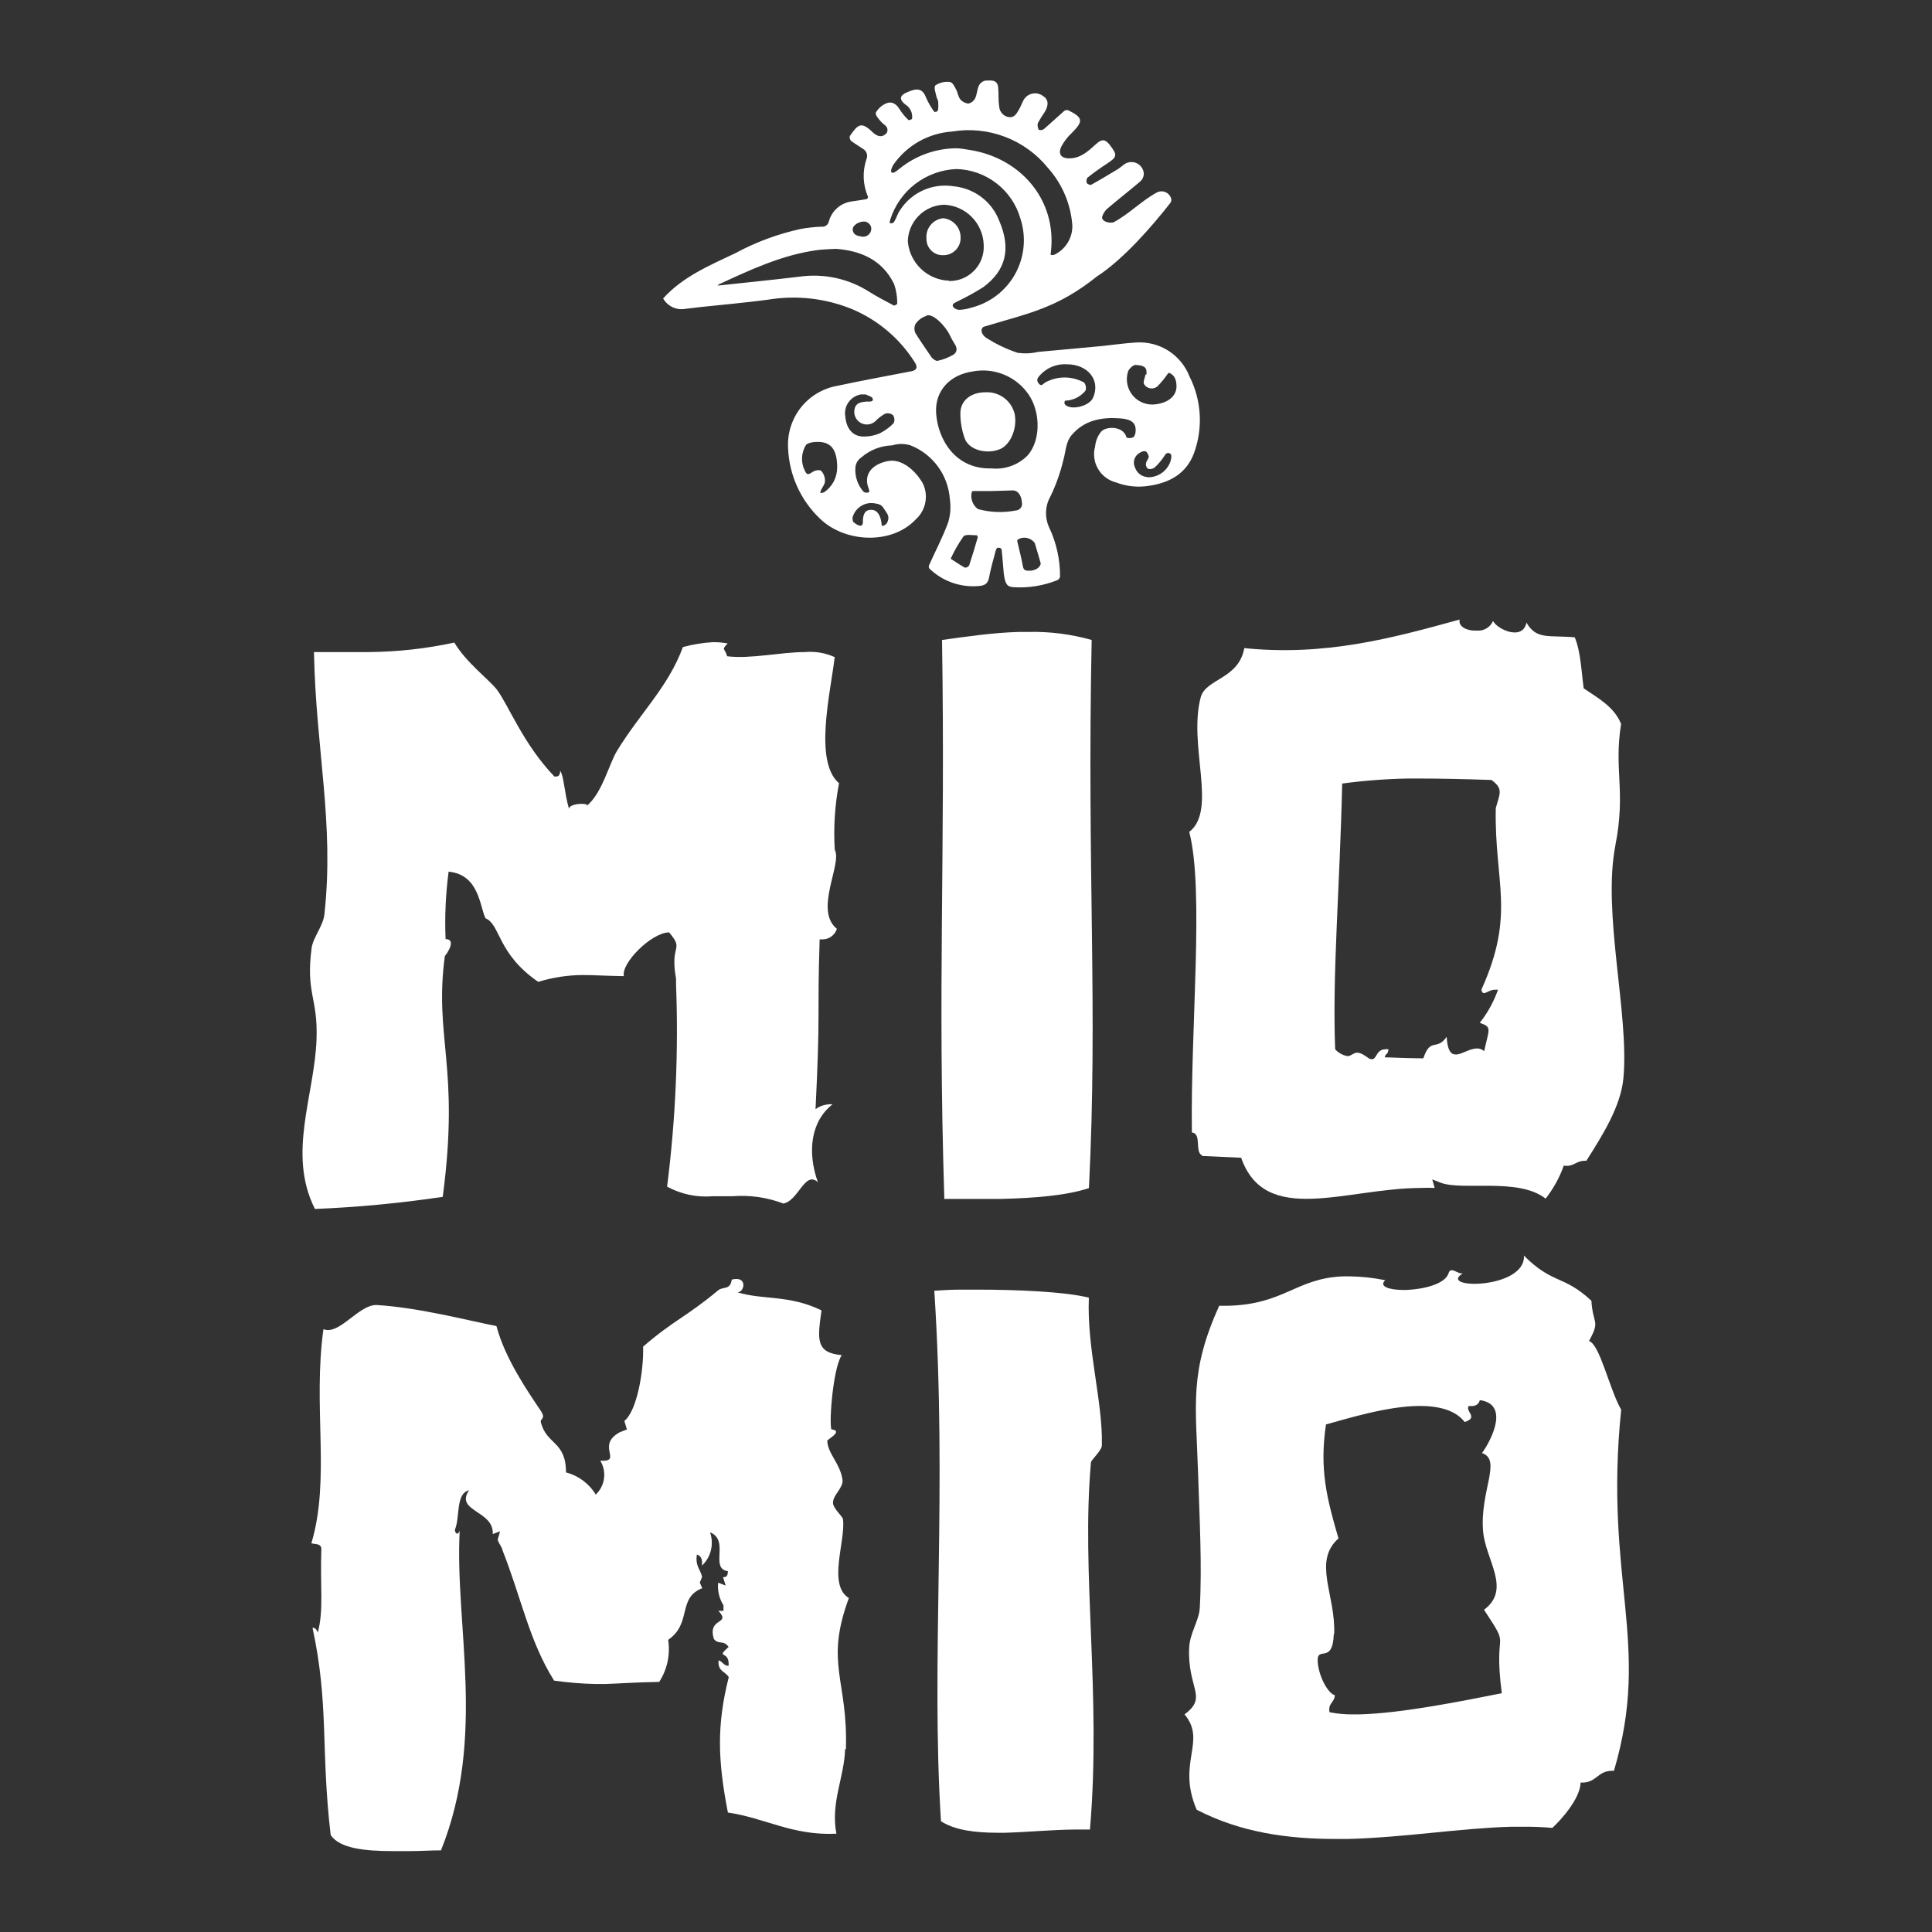 <?xml version="1.0" encoding="utf-8"?>
<svg xmlns="http://www.w3.org/2000/svg" fill="none" height="100%" overflow="visible" preserveAspectRatio="none" style="display: block;" viewBox="0 0 49 49" width="100%">
<rect x="0" y="0" width="49" height="49" fill="#333333" stroke="none"/>
<g id="mio">
<g id="Mio Mio">
<g id="Mio Mio_2">
<path d="M21.454 44.367C21.511 42.599 20.911 42.205 21.529 40.531C20.982 40.192 21.452 39.086 21.38 38.532C21.38 38.467 21.117 38.249 21.127 38.108C21.127 37.916 21.393 37.732 21.368 37.534C21.315 37.126 20.986 36.858 20.982 36.54C20.982 36.507 21.39 36.299 21.103 36.254C21.011 36.336 21.103 34.743 21.348 34.369C20.678 34.31 20.735 33.961 20.835 33.234C20.018 32.836 19.367 32.975 18.702 32.777C18.867 32.777 18.945 32.446 18.689 32.438C18.645 32.436 18.601 32.442 18.559 32.454C18.522 32.728 18.332 32.626 18.216 32.724C17.385 33.416 17.105 33.469 16.311 34.153C16.329 34.784 16.152 35.786 15.835 36.039L15.9 36.254L15.715 36.327C15.102 36.666 15.811 37.081 15.225 37.046C15.307 37.181 15.34 37.34 15.319 37.496C15.299 37.652 15.225 37.797 15.11 37.906C14.941 37.627 14.67 37.425 14.355 37.344C14.355 36.54 13.857 36.648 13.716 36.066C13.694 35.976 13.855 35.992 13.716 35.782C13.41 35.325 12.812 34.471 12.591 33.632C11.95 33.51 10.641 33.165 9.565 33.099C9.157 33.073 8.714 33.712 8.34 33.732C8.294 33.735 8.247 33.728 8.203 33.712C7.93 35.674 8.385 37.518 7.897 39.141C7.995 39.171 8.142 39.141 8.15 39.28C8.116 40.272 8.214 40.829 8.06 41.405C8.026 41.321 8.001 41.291 7.926 41.282C8.35 43.255 8.13 44.357 8.387 46.54C8.616 46.889 9.283 46.948 9.965 46.948H10.402C10.688 46.948 10.96 46.928 11.184 46.93C12.344 44.045 11.525 41.197 11.66 38.802C11.66 38.882 11.562 38.965 11.535 38.802C11.674 38.489 11.548 37.879 11.897 37.797C11.527 38.336 12.534 38.308 12.497 38.908L12.683 38.837L12.622 39.051C12.665 39.182 12.726 39.218 12.75 39.333C13.22 40.521 13.424 41.626 14.053 42.624C14.402 42.674 14.754 42.703 15.106 42.71H15.357C15.731 42.697 16.117 42.667 16.719 42.657C16.923 42.341 17.004 41.962 16.946 41.591C17.558 41.168 17.172 40.529 17.811 40.28L17.748 40.137L17.807 39.994C17.767 39.802 17.628 39.725 17.675 39.427C17.773 39.455 17.822 39.543 17.803 39.708C17.916 39.602 17.995 39.466 18.031 39.316C18.067 39.166 18.059 39.009 18.008 38.863C18.516 39.067 17.991 39.782 18.461 39.849C18.461 39.923 18.444 39.994 18.377 39.998H18.338L18.404 40.213L18.214 40.141C18.194 40.341 18.241 40.543 18.349 40.713V40.854H18.22C18.559 41.215 17.936 41.007 18.105 41.566C18.218 41.721 18.352 41.585 18.479 41.77C18.128 42.089 18.508 41.828 18.479 42.25C18.352 42.25 18.328 42.136 18.226 42.111C18.195 42.391 18.399 42.391 18.483 42.536C18.173 43.761 18.206 44.655 18.461 45.97C19.412 46.109 20.094 46.56 21.213 46.507C21.06 45.721 21.417 45.066 21.433 44.361" fill="white" id="Vector"/>
<path d="M33.837 41.446C33.883 40.458 33.283 39.608 33.947 39.018C33.649 37.998 33.461 37.258 33.63 36.127C34.173 35.98 35.172 35.664 35.997 35.658C36.48 35.658 36.907 35.756 37.148 36.066C37.508 35.946 37.158 35.805 37.25 35.658C37.416 35.678 37.503 35.623 37.532 35.511C38.273 35.609 37.852 36.483 37.587 36.854C38.096 37.022 37.532 37.816 37.614 38.828C37.673 39.566 38.343 40.304 37.638 40.827C38.351 41.913 37.863 41.195 38.089 42.944C37.056 43.149 35.535 43.455 34.476 43.481H34.3C34.105 43.482 33.911 43.464 33.72 43.426C33.675 43.198 33.847 43.179 33.855 42.995C33.692 42.959 33.447 42.534 33.42 42.146C33.392 41.717 33.8 42.236 33.828 41.446M30.037 43.473C30.621 44.165 29.833 44.698 30.351 45.899C31.466 46.478 32.673 46.642 33.89 46.64H34.194C35.611 46.603 37.028 46.368 38.31 46.331H38.583C38.846 46.327 39.109 46.336 39.371 46.36C39.59 46.156 40.078 45.621 40.088 45.209C40.472 45.235 40.513 44.929 40.85 44.913C40.877 44.91 40.906 44.91 40.933 44.913C41.891 41.672 40.674 40.078 41.117 35.752C40.827 35.258 40.574 34.086 40.3 34.012C40.596 33.475 40.398 33.604 40.362 32.991C39.649 32.326 39.388 32.583 38.651 31.846C38.692 32.708 36.442 32.699 37.099 32.297C36.993 32.307 36.895 32.213 36.819 32.215C36.783 32.215 36.752 32.238 36.734 32.307C36.63 32.573 36.105 32.697 35.674 32.716H35.59C35.227 32.716 34.964 32.624 35.133 32.469C34.833 32.408 34.528 32.375 34.222 32.371H34.071C32.861 32.416 32.573 33.095 31.103 33.118H30.921C30.162 34.806 30.329 35.599 30.386 37.361C30.421 38.5 30.49 39.688 30.429 40.784C30.413 41.095 30.176 41.421 30.16 41.789C30.113 42.832 30.648 43.038 30.039 43.483" fill="white" id="Vector_2"/>
<path d="M23.941 30.407H24.908H25.398C26.215 30.386 27.032 30.327 27.618 30.133C27.848 25.519 27.567 22.203 27.687 16.231C27.174 16.086 26.643 16.017 26.111 16.027H25.849C25.155 16.047 24.484 16.15 23.892 16.231C23.979 21.766 23.777 24.929 23.951 30.423" fill="white" id="Vector_3"/>
<path d="M34.032 19.874C34.59 19.798 35.152 19.755 35.715 19.745H35.954C36.509 19.745 37.101 19.757 37.826 19.782C38.145 20.01 38.03 20.139 37.936 20.5C37.9 22.401 38.445 23.169 37.571 25.102C37.614 25.284 37.712 25.123 37.889 25.102H37.94C37.958 25.099 37.976 25.099 37.993 25.102C37.886 25.406 37.73 25.689 37.53 25.941C37.848 26.052 37.767 26.086 37.642 26.66C37.593 26.615 37.528 26.59 37.461 26.591C37.285 26.591 37.099 26.725 36.952 26.744H36.913C36.797 26.744 36.709 26.636 36.691 26.297C36.429 26.668 36.282 26.297 36.099 26.842C35.864 26.842 35.355 26.826 35.119 26.815C35.149 26.699 35.205 26.76 35.213 26.611C35.192 26.608 35.17 26.608 35.149 26.611C34.853 26.611 34.945 26.95 34.717 26.844C34.563 26.725 34.471 26.693 34.404 26.699C34.337 26.705 34.271 26.77 34.2 26.785H34.169C34.051 26.762 33.944 26.702 33.863 26.613C33.788 24.69 33.981 22.53 34.041 19.857M30.488 29.318L31.478 29.363C32.091 31.109 34.133 30.135 36.038 30.129C36.154 30.123 36.27 30.123 36.387 30.129L36.325 29.913L36.529 29.992C37.075 30.213 38.51 29.855 39.2 30.4C39.398 30.148 39.554 29.865 39.661 29.563C39.902 29.602 39.968 29.447 40.17 29.441C40.191 29.438 40.212 29.438 40.233 29.441C40.641 28.798 41.109 28.059 41.174 27.34C41.323 25.707 40.635 23.171 40.97 21.438C41.24 20.061 40.927 19.522 41.115 18.361C40.94 17.928 40.537 17.709 40.166 17.458C40.106 17.013 40.09 16.525 39.939 16.164C39.263 16.105 38.969 16.229 38.714 15.79C38.624 16.258 37.977 15.968 37.867 15.749C37.834 15.825 37.779 15.888 37.71 15.932C37.64 15.976 37.559 15.998 37.477 15.994H37.411C37.189 15.994 36.981 15.886 37.02 15.713C35.264 16.199 33.598 16.642 31.558 16.438C31.417 17.226 30.582 17.209 30.453 17.685C30.129 18.91 30.882 20.543 30.162 21.099C30.547 22.575 30.19 26.07 30.229 28.722C30.488 28.753 30.292 29.208 30.486 29.304" fill="white" id="Vector_4"/>
<path d="M23.865 46.191C24.22 46.419 24.727 46.481 25.294 46.483H25.484C26.062 46.468 26.687 46.405 27.267 46.401C27.393 46.401 27.522 46.401 27.644 46.401C27.936 42.961 27.418 39.906 27.669 37.091C27.669 37.03 27.944 36.791 27.946 36.658C27.973 35.556 27.562 34.208 27.616 32.912C27.013 32.761 25.811 32.708 24.788 32.708H24.392C24.133 32.708 23.896 32.722 23.696 32.736C24.028 37.818 23.606 42.114 23.865 46.182" fill="white" id="Vector_5"/>
<path d="M7.989 30.662C9.074 30.618 10.155 30.515 11.229 30.355C11.668 27.04 11.005 26.331 11.282 24.247C11.345 24.181 11.582 23.818 11.301 23.818C11.277 23.247 11.303 22.674 11.378 22.107C12.158 22.185 12.164 22.991 12.315 23.291C12.693 23.445 12.609 24.188 13.651 24.902C14.017 24.79 14.397 24.731 14.78 24.729C15.066 24.729 15.366 24.751 15.823 24.757C15.747 24.433 16.519 23.653 16.97 23.647C17.366 24.116 16.983 23.926 17.146 24.82V24.961C17.211 26.676 17.135 28.394 16.919 30.096C17.276 30.29 17.681 30.375 18.085 30.339H18.248C18.352 30.339 18.463 30.339 18.573 30.339C19.014 30.305 19.458 30.368 19.872 30.525C20.196 30.458 20.361 29.9 20.602 29.913C20.658 29.918 20.709 29.945 20.745 29.988C20.468 29.218 20.564 28.438 21.115 28.008C21.085 28.005 21.055 28.005 21.025 28.008C20.902 28.016 20.784 28.059 20.684 28.13C20.811 25.566 20.723 25.864 20.788 23.824H20.874C20.953 23.822 21.029 23.795 21.092 23.747C21.155 23.699 21.202 23.632 21.225 23.557C20.639 23.085 21.366 21.911 21.172 21.554C21.137 20.989 21.173 20.421 21.28 19.865C20.635 19.314 21.062 17.579 21.17 16.666C20.934 16.559 20.675 16.515 20.417 16.538C19.804 16.538 19.03 16.719 18.44 16.644C18.395 16.439 18.279 16.499 18.455 16.319C18.326 16.295 18.194 16.284 18.063 16.288C17.811 16.304 17.562 16.345 17.32 16.411C16.944 17.432 16.241 18.073 15.647 19.047C15.443 19.384 15.272 20.121 14.878 20.441C14.914 20.41 14.863 20.39 14.784 20.388H14.741C14.606 20.388 14.432 20.429 14.432 20.517C14.312 20.108 14.302 19.678 14.208 19.551C14.208 19.625 14.184 19.696 14.106 19.694H14.061C13.273 18.877 12.893 17.875 12.601 17.489C12.397 17.228 11.825 16.807 11.523 16.297C10.806 16.452 10.075 16.533 9.341 16.538H9.12C8.826 16.538 8.528 16.538 8.214 16.538H7.963C8.011 19.026 8.485 20.882 8.226 23.203C8.191 23.489 7.938 23.781 7.903 24.047C7.752 25.206 8.067 25.3 8.028 26.362C7.977 27.779 7.285 29.257 7.981 30.649" fill="white" id="Vector_6"/>
</g>
</g>
<g id="Tucan">
<path d="M16.817 7.571C17.322 7.011 18.001 6.731 18.655 6.419C19.175 6.138 19.733 5.932 20.311 5.806C20.484 5.775 20.659 5.756 20.835 5.749C20.877 5.755 20.919 5.745 20.954 5.72C20.988 5.696 21.012 5.66 21.021 5.619C21.055 5.491 21.124 5.375 21.222 5.286C21.319 5.197 21.44 5.137 21.57 5.114C21.705 5.092 21.842 5.076 21.979 5.049C21.995 5.049 22.021 5.002 22.015 4.99C21.882 4.687 21.869 4.345 21.977 4.032C21.995 3.987 21.997 3.937 21.982 3.89C21.966 3.844 21.935 3.804 21.893 3.779C21.793 3.71 21.689 3.651 21.587 3.575C21.571 3.559 21.56 3.539 21.554 3.517C21.548 3.495 21.548 3.472 21.554 3.45C21.758 3.15 21.846 3.079 22.122 3.344C22.262 3.481 22.385 3.491 22.491 3.371C22.503 3.348 22.509 3.324 22.509 3.298C22.509 3.273 22.503 3.248 22.491 3.226C22.454 3.169 22.383 3.136 22.34 3.081C22.297 3.026 22.195 2.926 22.213 2.856C22.275 2.748 22.372 2.664 22.487 2.617C22.626 2.564 22.742 2.642 22.82 2.779C22.883 2.876 22.958 2.966 23.042 3.046C23.042 3.056 23.128 3.03 23.132 3.011C23.142 2.94 23.131 2.867 23.099 2.802C23.068 2.737 23.018 2.683 22.956 2.646C22.803 2.526 22.816 2.421 22.997 2.344C23.049 2.321 23.101 2.301 23.154 2.285C23.332 2.238 23.424 2.305 23.487 2.477C23.543 2.602 23.611 2.721 23.692 2.832C23.692 2.832 23.692 2.848 23.753 2.832C23.814 2.815 23.796 2.679 23.796 2.603C23.796 2.528 23.755 2.495 23.747 2.438C23.73 2.344 23.679 2.234 23.722 2.166C23.831 2.094 23.962 2.063 24.092 2.078C24.173 2.099 24.208 2.197 24.249 2.27C24.29 2.344 24.3 2.452 24.355 2.519C24.406 2.58 24.48 2.619 24.559 2.626C24.596 2.618 24.63 2.603 24.66 2.58C24.69 2.557 24.714 2.528 24.731 2.495C24.78 2.395 24.78 2.272 24.827 2.172C24.843 2.139 24.866 2.111 24.895 2.089C24.924 2.066 24.958 2.051 24.994 2.044C25.121 2.044 25.292 2.007 25.315 2.209C25.333 2.368 25.315 2.53 25.341 2.691C25.343 2.757 25.367 2.821 25.41 2.871C25.452 2.922 25.511 2.956 25.576 2.969C25.717 2.995 25.78 2.891 25.841 2.783C25.903 2.675 25.915 2.619 25.958 2.542C25.981 2.5 26.012 2.463 26.05 2.435C26.088 2.406 26.132 2.385 26.179 2.375C26.225 2.365 26.274 2.364 26.32 2.374C26.367 2.384 26.411 2.403 26.45 2.432C26.589 2.515 26.607 2.662 26.497 2.84C26.433 2.931 26.375 3.026 26.321 3.124C26.31 3.18 26.318 3.239 26.344 3.291C26.364 3.298 26.385 3.3 26.406 3.299C26.427 3.297 26.447 3.291 26.466 3.281C26.644 3.13 26.813 2.969 26.989 2.815C27.003 2.804 27.021 2.796 27.04 2.793C27.058 2.789 27.077 2.791 27.095 2.797C27.471 2.985 27.481 3.073 27.183 3.373C27.074 3.473 26.984 3.591 26.915 3.722C26.823 3.926 26.934 4.028 27.15 4.016C27.438 4 27.62 3.812 27.814 3.64C27.948 3.524 28.034 3.53 28.144 3.673C28.349 3.936 28.336 3.981 28.063 4.159C27.897 4.267 27.736 4.383 27.581 4.506C27.567 4.525 27.558 4.547 27.555 4.57C27.552 4.593 27.555 4.617 27.562 4.639C27.575 4.667 27.65 4.7 27.675 4.686C27.901 4.561 28.124 4.426 28.345 4.294C28.395 4.263 28.44 4.222 28.489 4.187C28.534 4.149 28.588 4.123 28.646 4.114C28.704 4.105 28.764 4.112 28.818 4.134C28.872 4.157 28.919 4.195 28.953 4.243C28.987 4.291 29.007 4.347 29.01 4.406C29.009 4.445 28.999 4.484 28.982 4.519C28.965 4.554 28.94 4.585 28.91 4.61C28.632 4.847 28.34 5.072 28.063 5.31C28.026 5.343 27.932 5.49 27.954 5.541C28.002 5.657 28.206 5.657 28.244 5.637C28.628 5.433 28.945 5.1 29.322 4.892C29.357 4.87 29.395 4.857 29.436 4.854C29.476 4.85 29.517 4.856 29.554 4.871C29.591 4.886 29.625 4.91 29.651 4.941C29.678 4.971 29.697 5.008 29.706 5.047C29.709 5.066 29.709 5.086 29.703 5.105C29.698 5.123 29.689 5.141 29.676 5.155C29.212 5.749 28.483 6.584 27.824 7.009C26.803 7.826 26.082 7.944 24.945 8.289C24.851 8.354 24.896 8.475 24.996 8.557C25.25 8.722 25.525 8.854 25.813 8.949C25.984 8.972 26.157 8.965 26.325 8.926L27.959 8.775C28.24 8.746 28.522 8.704 28.804 8.687C29.094 8.666 29.384 8.738 29.63 8.893C29.875 9.049 30.065 9.279 30.17 9.551C30.32 9.848 30.407 10.173 30.427 10.506C30.447 10.838 30.399 11.171 30.286 11.484C30.096 12.005 29.674 12.244 29.137 12.322C28.857 12.367 28.57 12.337 28.306 12.236C28.21 12.212 28.12 12.168 28.042 12.109C27.963 12.05 27.897 11.975 27.848 11.89C27.798 11.805 27.766 11.711 27.754 11.613C27.741 11.515 27.748 11.416 27.775 11.321C27.787 11.19 27.836 11.066 27.916 10.962C28.024 10.806 28.487 10.79 28.569 11.088C28.596 11.129 28.72 11.107 28.749 11.088C28.782 11.046 28.801 10.993 28.802 10.939C28.816 10.735 28.708 10.633 28.414 10.611C27.946 10.576 27.505 10.651 27.179 11.035C27.03 11.211 27.032 11.444 26.974 11.648C26.899 11.968 26.79 12.28 26.648 12.577C26.578 12.697 26.538 12.831 26.531 12.97C26.524 13.108 26.55 13.247 26.607 13.373C26.793 13.764 26.888 14.192 26.885 14.624C26.881 14.643 26.874 14.661 26.863 14.676C26.852 14.691 26.838 14.703 26.821 14.712C26.464 14.857 26.079 14.918 25.694 14.892C25.537 14.88 25.49 14.804 25.457 14.535C25.439 14.349 25.429 14.163 25.407 13.979C25.407 13.949 25.407 13.9 25.339 13.892C25.272 13.883 25.262 13.938 25.253 13.969C25.19 14.198 25.127 14.426 25.082 14.659C25.051 14.816 24.961 14.851 24.825 14.863C24.598 14.883 24.37 14.855 24.155 14.78C23.94 14.705 23.744 14.585 23.579 14.428C23.569 14.417 23.562 14.404 23.559 14.389C23.555 14.375 23.555 14.359 23.559 14.345C23.722 13.979 23.912 13.622 24.049 13.246C24.106 13.055 24.12 12.852 24.09 12.654C24.068 12.357 23.964 12.072 23.788 11.832C23.612 11.592 23.372 11.406 23.095 11.296C22.943 11.248 22.778 11.248 22.626 11.296C22.338 11.305 22.063 11.412 21.846 11.601C21.803 11.629 21.767 11.667 21.741 11.711C21.715 11.755 21.699 11.805 21.695 11.856C21.686 11.966 21.7 12.078 21.735 12.183C21.77 12.288 21.826 12.385 21.899 12.469C21.918 12.483 21.94 12.493 21.964 12.496C21.988 12.499 22.012 12.495 22.034 12.485C22.064 12.46 22.034 12.424 22.034 12.397C21.895 12.058 22.089 11.784 22.503 11.697C22.871 11.613 23.23 11.95 23.406 12.262C23.478 12.413 23.5 12.582 23.468 12.746C23.436 12.91 23.352 13.059 23.228 13.171C22.616 13.826 21.419 13.765 20.792 13.15C20.304 12.684 20.016 12.046 19.988 11.372C19.965 11.001 20.079 10.634 20.308 10.341C20.538 10.049 20.867 9.851 21.233 9.786C21.858 9.653 22.487 9.537 23.114 9.416C23.248 9.392 23.283 9.316 23.203 9.192C22.825 8.59 22.27 8.119 21.615 7.842C20.938 7.564 20.197 7.481 19.476 7.601C18.902 7.677 18.326 7.728 17.752 7.789C17.63 7.803 17.509 7.82 17.387 7.832C17.279 7.853 17.167 7.84 17.066 7.795C16.966 7.75 16.882 7.675 16.825 7.581L16.817 7.571ZM25.149 11.88C25.314 11.897 25.481 11.877 25.637 11.821C25.794 11.766 25.936 11.677 26.054 11.56C26.425 11.152 26.395 10.349 26.011 9.904C25.852 9.711 25.644 9.565 25.409 9.48C25.174 9.395 24.921 9.374 24.676 9.42C24.084 9.504 23.708 9.918 23.742 10.476C23.783 11.125 24.216 11.907 25.149 11.88ZM24.257 3.761C24.337 3.761 24.476 3.783 24.612 3.806C25.87 4.01 26.805 5.051 26.654 6.384C26.654 6.411 26.631 6.462 26.666 6.468C26.699 6.473 26.733 6.466 26.762 6.45C26.896 6.381 27.008 6.275 27.085 6.146C27.162 6.016 27.201 5.867 27.197 5.717C27.158 5.179 26.943 4.668 26.584 4.265C26.297 3.908 25.92 3.634 25.492 3.471C25.064 3.308 24.601 3.261 24.149 3.336C23.855 3.356 23.568 3.441 23.311 3.585C23.054 3.73 22.832 3.93 22.663 4.171C22.626 4.226 22.573 4.343 22.616 4.375C22.658 4.408 22.744 4.332 22.795 4.294C23.206 3.953 23.723 3.764 24.257 3.761ZM24.257 4.287C23.878 4.303 23.514 4.435 23.213 4.665C22.912 4.896 22.69 5.214 22.577 5.576C22.577 5.6 22.542 5.657 22.591 5.664C22.611 5.666 22.631 5.662 22.648 5.652C22.666 5.642 22.679 5.627 22.687 5.608C22.74 5.519 22.771 5.404 22.83 5.327C22.972 5.106 23.175 4.932 23.415 4.825C23.655 4.718 23.92 4.683 24.18 4.724C24.436 4.747 24.681 4.841 24.887 4.995C25.093 5.15 25.251 5.36 25.343 5.6C25.645 6.303 25.519 6.856 24.935 7.285C24.725 7.417 24.507 7.537 24.284 7.644C24.237 7.671 24.145 7.699 24.165 7.762C24.186 7.826 24.279 7.86 24.339 7.858C24.447 7.852 24.554 7.831 24.657 7.797C24.889 7.736 25.105 7.628 25.294 7.48C25.482 7.332 25.638 7.148 25.753 6.938C25.867 6.728 25.938 6.496 25.96 6.258C25.983 6.019 25.956 5.779 25.882 5.551C25.782 5.193 25.568 4.877 25.274 4.65C24.98 4.422 24.621 4.295 24.249 4.287H24.257ZM21.195 6.311C21.021 6.323 20.874 6.323 20.729 6.343C19.837 6.464 19.032 6.842 18.226 7.215C18.226 7.215 18.21 7.232 18.199 7.24C18.211 7.242 18.223 7.242 18.234 7.24C18.916 7.166 19.598 7.099 20.276 7.017C20.897 6.929 21.529 7.067 22.056 7.407C22.26 7.534 22.465 7.64 22.669 7.748C22.687 7.758 22.759 7.713 22.756 7.701C22.758 7.532 22.731 7.365 22.677 7.205C22.377 6.588 21.825 6.356 21.195 6.311ZM24.071 7.127C24.19 7.129 24.308 7.107 24.418 7.061C24.528 7.015 24.627 6.947 24.709 6.861C24.792 6.776 24.856 6.674 24.897 6.562C24.938 6.45 24.956 6.332 24.949 6.213C24.942 5.947 24.834 5.693 24.647 5.504C24.46 5.314 24.209 5.203 23.943 5.192C23.7 5.2 23.469 5.301 23.298 5.475C23.127 5.648 23.029 5.88 23.024 6.123C23.047 6.388 23.166 6.636 23.359 6.82C23.552 7.003 23.805 7.11 24.071 7.119V7.127ZM23.497 8.011C23.384 8.046 23.286 8.118 23.22 8.216C23.201 8.252 23.192 8.293 23.192 8.334C23.192 8.375 23.201 8.416 23.22 8.453C23.346 8.657 23.491 8.861 23.628 9.065C23.663 9.11 23.741 9.161 23.783 9.151C23.922 9.12 24.055 9.068 24.177 8.998C24.282 8.932 24.284 8.82 24.206 8.714C24.165 8.648 24.127 8.58 24.094 8.51C23.979 8.261 23.659 7.94 23.497 8.003V8.011ZM29.839 9.8C29.839 9.563 29.737 9.506 29.688 9.473C29.639 9.441 29.633 9.473 29.622 9.473C29.543 9.59 29.453 9.699 29.355 9.8C29.33 9.821 29.301 9.836 29.27 9.844C29.239 9.853 29.206 9.855 29.175 9.85C29.143 9.845 29.112 9.833 29.085 9.815C29.058 9.798 29.035 9.774 29.018 9.747C28.983 9.696 29.037 9.584 29.053 9.5C29.053 9.469 29.084 9.567 29.077 9.416C29.071 9.265 28.896 9.265 28.798 9.255C28.738 9.255 28.624 9.359 28.606 9.435C28.575 9.539 28.571 9.65 28.595 9.757C28.618 9.864 28.669 9.962 28.741 10.044C28.814 10.126 28.906 10.188 29.009 10.224C29.112 10.26 29.223 10.27 29.331 10.251C29.639 10.208 29.837 10.039 29.839 9.8ZM21.233 11.856C21.233 11.462 21.115 11.256 20.849 11.215C20.715 11.194 20.496 11.215 20.441 11.286C20.38 11.384 20.346 11.496 20.341 11.611C20.336 11.725 20.362 11.84 20.415 11.942C20.456 12.034 20.49 12.05 20.584 11.985C20.678 11.919 20.788 11.909 20.829 11.944C20.893 12.015 20.927 12.109 20.923 12.205C20.923 12.279 20.86 12.352 20.825 12.426C20.815 12.451 20.808 12.477 20.802 12.503C20.835 12.504 20.868 12.499 20.898 12.487C21.002 12.417 21.086 12.323 21.145 12.213C21.203 12.103 21.233 11.98 21.233 11.856ZM27.058 9.239C26.929 9.231 26.8 9.252 26.68 9.302C26.561 9.351 26.454 9.428 26.368 9.524C26.313 9.588 26.276 9.643 26.346 9.729C26.415 9.814 26.46 9.729 26.507 9.702C26.658 9.618 26.828 9.574 27.001 9.574C27.174 9.574 27.344 9.618 27.495 9.702C27.517 9.73 27.532 9.764 27.539 9.8C27.545 9.835 27.543 9.872 27.532 9.906C27.471 9.981 27.396 10.042 27.311 10.086C27.225 10.13 27.132 10.155 27.036 10.161C26.991 10.147 26.993 10.237 27.003 10.249C27.136 10.423 27.626 10.31 27.722 10.088C27.918 9.651 27.599 9.241 27.062 9.239H27.058ZM21.921 10.004C21.891 10.004 21.86 10.004 21.831 10.004C21.706 10.027 21.595 10.097 21.521 10.201C21.447 10.305 21.417 10.434 21.438 10.559C21.466 10.89 21.642 11.078 21.921 11.072C22.055 11.071 22.186 11.044 22.309 10.992C22.441 10.927 22.56 10.84 22.663 10.735C22.679 10.703 22.686 10.667 22.684 10.631C22.682 10.595 22.67 10.561 22.65 10.531C22.623 10.507 22.589 10.491 22.553 10.485C22.517 10.478 22.48 10.482 22.446 10.494C22.36 10.541 22.281 10.601 22.213 10.672C22.164 10.721 22.1 10.753 22.031 10.763C21.962 10.773 21.891 10.76 21.83 10.726C21.769 10.692 21.721 10.639 21.693 10.575C21.665 10.511 21.658 10.44 21.674 10.372C21.711 10.208 21.844 10.198 21.979 10.184C22.032 10.184 22.146 10.2 22.138 10.127C22.13 10.053 22.034 10.047 21.979 10.014C21.979 10.004 21.946 10.004 21.921 10.004ZM25.135 12.454H24.704C24.686 12.454 24.657 12.454 24.649 12.47C24.627 12.551 24.63 12.636 24.657 12.715C24.685 12.794 24.736 12.863 24.804 12.912C25.114 12.996 25.44 13.009 25.756 12.948C25.781 12.948 25.805 12.942 25.828 12.931C25.85 12.92 25.87 12.904 25.885 12.885C25.901 12.865 25.912 12.842 25.918 12.818C25.924 12.794 25.924 12.768 25.919 12.744C25.903 12.554 25.813 12.438 25.688 12.438L25.135 12.454ZM24.114 14.173C24.247 14.257 24.353 14.332 24.469 14.396C24.49 14.398 24.511 14.394 24.53 14.385C24.549 14.376 24.566 14.362 24.578 14.345C24.657 14.108 24.729 13.869 24.798 13.628C24.798 13.614 24.784 13.577 24.776 13.577C24.659 13.577 24.488 13.542 24.435 13.606C24.31 13.783 24.202 13.972 24.112 14.169L24.114 14.173ZM26.397 14.294C26.346 14.12 26.299 13.947 26.244 13.773C26.196 13.705 26.123 13.659 26.042 13.643C25.96 13.627 25.876 13.644 25.807 13.689C25.802 13.7 25.8 13.711 25.8 13.722C25.8 13.733 25.802 13.744 25.807 13.755C25.852 13.959 25.909 14.163 25.941 14.355C25.958 14.449 25.994 14.471 26.074 14.475C26.238 14.484 26.38 14.406 26.395 14.292L26.397 14.294ZM29.106 12.105C29.234 12.108 29.359 12.07 29.464 11.997C29.569 11.923 29.647 11.818 29.688 11.697C29.702 11.637 29.741 11.515 29.653 11.492C29.565 11.47 29.543 11.558 29.504 11.605C29.441 11.695 29.368 11.779 29.288 11.854C29.245 11.893 29.116 11.927 29.084 11.854C29.07 11.83 29.062 11.803 29.062 11.775C29.062 11.748 29.07 11.72 29.084 11.697C29.157 11.578 29.141 11.58 29.1 11.492C29.059 11.405 28.955 11.454 28.91 11.482C28.844 11.517 28.794 11.576 28.771 11.647C28.749 11.718 28.754 11.795 28.788 11.862C28.811 11.928 28.854 11.986 28.91 12.029C28.966 12.071 29.034 12.096 29.104 12.101L29.106 12.105ZM22.138 12.76C22.033 12.752 21.929 12.777 21.84 12.833C21.751 12.888 21.681 12.97 21.642 13.067C21.628 13.093 21.621 13.123 21.621 13.152C21.621 13.182 21.628 13.211 21.642 13.238C21.697 13.287 21.793 13.351 21.846 13.328C21.899 13.306 21.881 13.22 21.887 13.165C21.901 13.036 21.94 12.932 22.091 12.93C22.242 12.928 22.33 13.054 22.358 13.275C22.358 13.297 22.358 13.326 22.383 13.338C22.407 13.351 22.499 13.275 22.497 13.263C22.581 13.097 22.497 13.026 22.434 12.924C22.37 12.822 22.342 12.783 22.138 12.76ZM21.87 6.003C21.903 6.006 21.935 6.002 21.966 5.991C21.996 5.979 22.023 5.96 22.045 5.936C22.067 5.912 22.083 5.883 22.091 5.852C22.099 5.82 22.1 5.787 22.093 5.755C22.082 5.722 22.063 5.693 22.037 5.669C22.011 5.645 21.98 5.629 21.946 5.621C21.785 5.602 21.613 5.723 21.627 5.825C21.642 5.982 21.78 5.984 21.87 6.003ZM24.357 10.478C24.356 10.698 24.394 10.916 24.469 11.123C24.578 11.419 25.035 11.531 25.37 11.388C25.637 11.268 25.807 10.851 25.733 10.494C25.693 10.333 25.599 10.191 25.466 10.091C25.333 9.992 25.17 9.942 25.004 9.949C24.635 9.945 24.361 10.149 24.357 10.478ZM23.916 6.472C23.975 6.474 24.033 6.464 24.088 6.442C24.142 6.421 24.192 6.388 24.234 6.347C24.276 6.306 24.308 6.257 24.331 6.202C24.353 6.148 24.364 6.09 24.363 6.031C24.366 5.908 24.322 5.788 24.24 5.696C24.158 5.604 24.045 5.547 23.922 5.535C23.798 5.547 23.683 5.608 23.604 5.705C23.524 5.801 23.486 5.925 23.497 6.049C23.496 6.105 23.505 6.161 23.525 6.213C23.546 6.264 23.576 6.312 23.616 6.351C23.655 6.391 23.702 6.422 23.753 6.443C23.805 6.464 23.86 6.474 23.916 6.472Z" fill="white" id="Tucan_2"/>
</g>
</g>
</svg>
